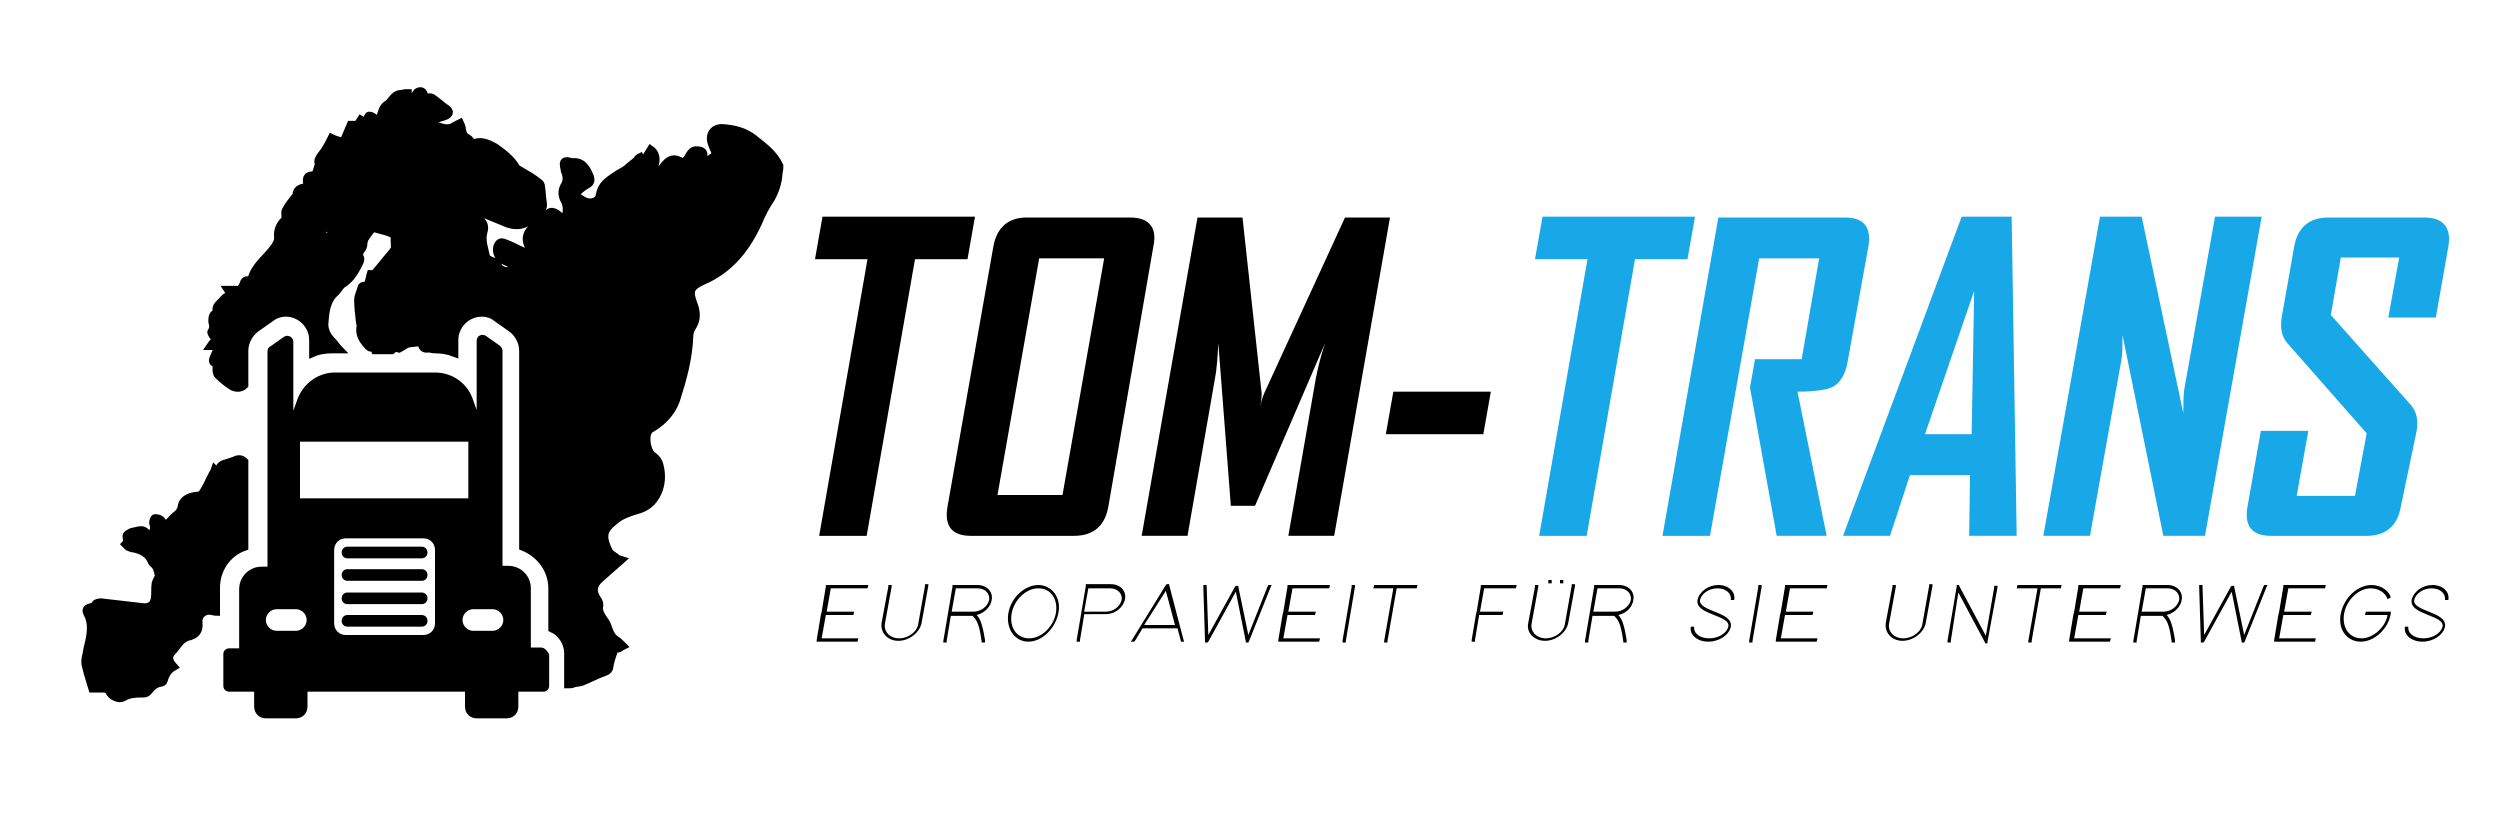 <?xml version="1.0" encoding="utf-8"?>
<!-- Generator: Adobe Illustrator 24.0.2, SVG Export Plug-In . SVG Version: 6.00 Build 0)  -->
<svg version="1.1" id="Ebene_1" xmlns="http://www.w3.org/2000/svg" xmlns:xlink="http://www.w3.org/1999/xlink" x="0px" y="0px"
	 viewBox="0 0 300 100" style="enable-background:new 0 0 300 100;" xml:space="preserve">
<style type="text/css">
	.st0{fill:#18A8E8;}
	.st1{stroke:#000000;stroke-miterlimit:10;}
</style>
<g>
	<path d="M116.1,31.1h-6.3l-5.8,33.2h-5.7l5.8-33.2h-6.3l0.9-5.1H117L116.1,31.1z"/>
	<path d="M133,60.8c-0.4,2.3-1.8,3.5-4.1,3.5h-12.4c-2.3,0-3.2-1.2-2.8-3.5l5.5-31.2c0.4-2.3,1.8-3.5,4-3.5h12.4
		c2.3,0,3.3,1.2,2.8,3.5L133,60.8z M127.5,59.4l5-28.4h-7.8l-5,28.4H127.5z"/>
	<path d="M160.1,64.3h-5.5l3.3-18.9c0.2-1,0.5-2.4,1.1-4.2l-8.4,19.5h-2.9l-1.5-19.5c-0.1,1.8-0.2,3.2-0.4,4.2l-3.3,18.9H137
		l6.7-38.2h5.4l2.3,21.1c0,0.2,0,0.8-0.2,1.7c0.1-0.4,0.2-1,0.5-1.7l9.7-21.1h5.4L160.1,64.3z"/>
	<path d="M178,52.1h-11.7l0.9-5.1h11.7L178,52.1z"/>
	<path class="st0" d="M202.5,31.1h-6.3l-5.8,33.2h-5.7l5.8-33.2h-6.3l0.9-5.1h18.3L202.5,31.1z"/>
	<path class="st0" d="M219.2,64.3h-6L210,46.5l0.6-3.4h5.6l2.1-12.1h-7.2l-5.9,33.3h-5.7l6.7-38.2h15.2c2.3,0,3.2,1.2,2.8,3.5
		l-2.5,13.9c-0.3,1.6-1,2.7-2.2,3.1c-0.6,0.2-1.9,0.4-3.8,0.4L219.2,64.3z"/>
	<path class="st0" d="M242,64.3h-5.7l0.1-7.3h-7.2l-2.4,7.3h-5.6l0-0.1L235.4,26h6L242,64.3z M236.6,52.1l0.3-17.2L231,52.1H236.6z"
		/>
	<path class="st0" d="M264.6,64.3h-5l-4.9-24.1c0,1.2,0,2.1-0.1,2.8l-3.8,21.3h-5.6L252,26h5l5,23.6c0-1.2,0-2.1,0.1-2.8l3.7-20.8
		h5.6L264.6,64.3z"/>
	<path class="st0" d="M288.1,60.8c-0.4,2.3-1.8,3.5-4.1,3.5h-11.5c-2.3,0-3.2-1.2-2.8-3.5l1.6-9.1h5.7l-1.4,7.8h7L284,52l-9.5-10.8
		c-0.7-0.8-0.9-1.8-0.7-3.1l1.5-8.5c0.4-2.3,1.8-3.5,4.1-3.5h11.5c2.3,0,3.3,1.2,2.9,3.5l-1.5,8.5h-5.7l1.3-7.2h-7l-1.2,6.9
		l9.6,10.8c0.7,0.8,0.9,1.8,0.7,3.1L288.1,60.8z"/>
</g>
<g>
	<path d="M104,70.2h0.2l-0.1,0.4h-0.2h-4.2l-0.5,2.8h3.1h0.2l-0.1,0.4h-0.2h-3.1l-0.5,2.8h4.2h0.2l-0.1,0.4h-0.2h-4.5h-0.2l0-0.2
		l0.5-3l0.1-0.4l0.5-3l0-0.2h0.2H104z"/>
	<path d="M106.6,70.4l0-0.2h0.4l0,0.2l-0.8,4.4c-0.2,1,0.6,1.8,1.7,1.8s2.2-0.8,2.3-1.8l0.8-4.5l0-0.2h0.4l0,0.2l-0.8,4.4
		c-0.2,1.2-1.5,2.2-2.8,2.2s-2.2-1-2-2.2L106.6,70.4z"/>
	<path d="M117.2,73.8c0.4,0.4,0.7,1.1,1,3l0,0.3h-0.4l0-0.1c-0.3-2.2-0.6-2.6-1.1-3.1h-2.6l-0.5,3l0,0.2h-0.4l0-0.2l1.1-6.5l0-0.2
		h0.2l2.8,0c1.1,0,1.9,0.8,1.7,1.8C118.9,72.8,118.1,73.6,117.2,73.8z M116.1,73.4h0.7c0.9,0,1.7-0.6,1.9-1.4
		c0.1-0.8-0.5-1.4-1.4-1.4h-2.6l-0.5,2.8C114.8,73.4,115.5,73.4,116.1,73.4z"/>
	<path d="M121,73.6c0.3-1.9,2-3.4,3.6-3.4s2.8,1.5,2.4,3.4s-2,3.4-3.6,3.4S120.7,75.5,121,73.6z M121.4,73.6c-0.3,1.7,0.6,3,2.1,3
		c1.5,0,2.9-1.4,3.2-3c0.3-1.7-0.6-3-2.1-3C123.1,70.6,121.7,72,121.4,73.6z"/>
	<path d="M130.1,73.8l-0.5,3l0,0.2h-0.4l0-0.2l1.1-6.5l0-0.2h0.2l2.8,0c1.1,0,1.9,0.8,1.7,1.8c-0.2,1-1.2,1.8-2.3,1.8H130.1z
		 M130.1,73.4c0.9,0,1.8,0,2.6,0c0.9,0,1.7-0.6,1.9-1.4c0.1-0.8-0.5-1.4-1.4-1.4h-2.6L130.1,73.4z"/>
	<path d="M137.2,75.4h-0.1l-0.9,1.5l-0.1,0.1h-0.4l0.2-0.3l4-6.5l0.1-0.1h0.3l0,0.1l1.7,6.5l0.1,0.3h-0.4l0-0.1l-0.4-1.5h-0.2H137.2
		z M141,75l-1.1-4.1l-2.6,4.1H141z"/>
	<path d="M144.4,70.4l0-0.2h0.4l0,0.2l0.2,5.8l3.2-5.8l0.1-0.1h0.3l0,0.1l1.2,5.8l2.3-5.8l0.1-0.2h0.4l-0.1,0.2l-2.6,6.5l-0.1,0.2
		h-0.3l0-0.1l-1.2-6l-3.3,6l-0.1,0.1h-0.3l0-0.2L144.4,70.4z"/>
	<path d="M159.4,70.2h0.2l-0.1,0.4h-0.2h-4.2l-0.5,2.8h3.1h0.2l-0.1,0.4h-0.2h-3.1l-0.5,2.8h4.2h0.2l-0.1,0.4h-0.2h-4.5h-0.2l0-0.2
		l0.5-3l0.1-0.4l0.5-3l0-0.2h0.2H159.4z"/>
	<path d="M162.2,70.4l0-0.2h0.4l0,0.2l-1.1,6.5l0,0.2h-0.4l0-0.2L162.2,70.4z"/>
	<path d="M167.7,70.2h2.2h0.2l-0.1,0.4h-0.2h-2.2l-1.1,6.3l0,0.2h-0.4l0-0.2l1.1-6.3H165h-0.2l0.1-0.4h0.2h2.2H167.7z"/>
	<path d="M181.8,70.2h0.2l-0.1,0.4h-0.2h-3.6l-0.5,2.8h2.6h0.2l-0.1,0.4h-0.2h-2.6l-0.5,3l0,0.2h-0.4l0-0.2l0.5-3l0.1-0.4l0.5-3
		l0-0.2h0.2H181.8z"/>
	<path d="M184.2,70.4l0-0.2h0.4l0,0.2l-0.8,4.4c-0.2,1,0.6,1.8,1.7,1.8c1.1,0,2.2-0.8,2.3-1.8l0.8-4.5l0-0.2h0.4l0,0.2l-0.8,4.4
		c-0.2,1.2-1.5,2.2-2.8,2.2s-2.3-1-2-2.2L184.2,70.4z M186.2,69.8l0,0.2h-0.4l0-0.2l0,0l0-0.2h0.4L186.2,69.8L186.2,69.8z
		 M187.6,69.8l0,0.2h-0.4l0-0.2l0,0l0-0.2h0.4L187.6,69.8L187.6,69.8z"/>
	<path d="M194.2,73.8c0.4,0.4,0.7,1.1,1,3l0,0.3h-0.4l0-0.1c-0.3-2.2-0.6-2.6-1.1-3.1h-2.6l-0.5,3l0,0.2h-0.4l0-0.2l1.1-6.5l0-0.2
		h0.2l2.8,0c1.1,0,1.9,0.8,1.7,1.8C195.9,72.8,195.2,73.6,194.2,73.8z M193.1,73.4h0.7c0.9,0,1.7-0.6,1.9-1.4
		c0.1-0.8-0.5-1.4-1.4-1.4h-2.6l-0.5,2.8C191.8,73.4,192.5,73.4,193.1,73.4z"/>
	<path d="M208.1,72h-0.4c0.1-0.8-0.6-1.4-1.6-1.4s-1.9,0.6-2.1,1.4c-0.2,1.4,4,1.4,3.7,3.2c-0.2,1-1.4,1.8-2.7,1.8
		c-1.4,0-2.3-0.9-2.1-1.8h0.4c-0.1,0.8,0.7,1.4,1.8,1.4c1.1,0,2.1-0.6,2.3-1.4c0.3-1.4-4-1.4-3.7-3.2c0.2-1,1.3-1.8,2.5-1.8
		S208.3,71,208.1,72z"/>
	<path d="M211,70.4l0-0.2h0.4l0,0.2l-1.1,6.5l0,0.2h-0.4l0-0.2L211,70.4z"/>
	<path d="M219.1,70.2h0.2l-0.1,0.4h-0.2h-4.2l-0.5,2.8h3.1h0.2l-0.1,0.4h-0.2h-3.1l-0.5,2.8h4.2h0.2l-0.1,0.4h-0.2h-4.5h-0.2l0-0.2
		l0.5-3l0.1-0.4l0.5-3l0-0.2h0.2H219.1z"/>
	<path d="M227.1,70.4l0-0.2h0.4l0,0.2l-0.8,4.4c-0.2,1,0.6,1.8,1.7,1.8s2.2-0.8,2.3-1.8l0.8-4.5l0-0.2h0.4l0,0.2l-0.8,4.4
		c-0.2,1.2-1.5,2.2-2.8,2.2s-2.2-1-2-2.2L227.1,70.4z"/>
	<path d="M234.1,76.9l0,0.2h-0.4l0-0.2l1.1-6.5l0-0.2h0.3l0,0.1l3.2,6l1-5.8l0-0.2h0.4l0,0.2l-1.2,6.5l0,0.2h-0.3l0-0.1l-3.2-6
		L234.1,76.9z"/>
	<path d="M245,70.2h2.2h0.2l-0.1,0.4h-0.2h-2.2l-1.1,6.3l0,0.2h-0.4l0-0.2l1.1-6.3h-2.2H242l0.1-0.4h0.2h2.2H245z"/>
	<path d="M254.3,70.2h0.2l-0.1,0.4h-0.2h-4.2l-0.5,2.8h3.1h0.2l-0.1,0.4h-0.2h-3.1l-0.5,2.8h4.2h0.2l-0.1,0.4H253h-4.5h-0.2l0-0.2
		l0.5-3l0.1-0.4l0.5-3l0-0.2h0.2H254.3z"/>
	<path d="M260,73.8c0.4,0.4,0.7,1.1,1,3l0,0.3h-0.4l0-0.1c-0.3-2.2-0.6-2.6-1.1-3.1h-2.6l-0.5,3l0,0.2h-0.4l0-0.2l1.1-6.5l0-0.2h0.2
		l2.8,0c1.1,0,1.9,0.8,1.7,1.8C261.7,72.8,260.9,73.6,260,73.8z M258.9,73.4h0.7c0.9,0,1.7-0.6,1.9-1.4c0.1-0.8-0.5-1.4-1.4-1.4
		h-2.6l-0.5,2.8C257.6,73.4,258.2,73.4,258.9,73.4z"/>
	<path d="M263.9,70.4l0-0.2h0.4l0,0.2l0.2,5.8l3.2-5.8l0.1-0.1h0.3l0,0.1l1.2,5.8l2.3-5.8l0.1-0.2h0.4l-0.1,0.2l-2.6,6.5l-0.1,0.2
		h-0.3l0-0.1l-1.2-6l-3.3,6l-0.1,0.1h-0.3l0-0.2L263.9,70.4z"/>
	<path d="M278.9,70.2h0.2l-0.1,0.4h-0.2h-4.2l-0.5,2.8h3.1h0.2l-0.1,0.4h-0.2H274l-0.5,2.8h4.2h0.2l-0.1,0.4h-0.2h-4.5h-0.2l0-0.2
		l0.5-3l0.1-0.4l0.5-3l0-0.2h0.2H278.9z"/>
	<path d="M283.8,73.8l0.1-0.4h3l0,0.2c-0.3,1.9-2,3.4-3.6,3.4c-1.7,0-2.8-1.5-2.4-3.4s2-3.4,3.7-3.4c1.1,0,2.1,0.7,2.3,1.5l-0.4,0.2
		c-0.2-0.7-1-1.3-2-1.3c-1.5,0-2.9,1.4-3.2,3c-0.3,1.7,0.6,3,2.1,3c1.4,0,2.9-1.4,3.1-2.8H283.8z"/>
	<path d="M293.8,72h-0.4c0.1-0.8-0.6-1.4-1.6-1.4s-1.9,0.6-2.1,1.4c-0.2,1.4,4,1.4,3.7,3.2c-0.2,1-1.4,1.8-2.7,1.8
		c-1.4,0-2.3-0.9-2.1-1.8h0.4c-0.1,0.8,0.7,1.4,1.8,1.4c1.1,0,2.1-0.6,2.3-1.4c0.3-1.4-4-1.4-3.7-3.2c0.2-1,1.3-1.8,2.5-1.8
		S294,71,293.8,72z"/>
</g>
<g>
	<path class="st1" d="M29.3,65.6V55.4c-0.4-0.4-0.8-0.3-1.2-0.1c-0.3,0.1-0.6,0.2-0.9,0.3c-0.8,0.2-1,0.5-0.8,1.4
		c0.1,0.4,0,0.6-0.4,0.8c0-0.4,0-0.8,0-1.3c-0.1,0-0.1,0-0.2-0.1c-0.1,0.3-0.3,0.5-0.4,0.8c-0.2,0.3-0.3,0.6-0.5,1
		c-0.2,0.4-0.4,0.7-0.7,1.2c-0.2,0.1-0.7,0.1-1.1,0.2c-0.7,0.2-1.2,0.5-1.3,1.3c-0.1,0.4-0.3,0.7-0.6,0.9c-0.3,0.2-0.6,0.6-1,1
		c-0.2,0-0.7,0.2-0.9-0.4c-0.1-0.1-0.4-0.2-0.7-0.2c-0.1,0-0.2,0.4-0.2,0.5c0,0.2,0.1,0.3,0.1,0.5c0,0.3,0,0.7-0.1,0.8
		c-0.3,0.1-0.7,0.1-0.9-0.1c-0.3-0.3-0.6-0.3-1-0.2c-0.3,0.1-0.6,0.1-0.8,0.2c-0.2,0.1-0.5,0.3-0.5,0.4c0,0.3,0.2,0.7-0.1,1
		c0,0,0.2,0.2,0.3,0.3c0.2,0.1,0.5,0.2,0.7,0.2c0.9,0.2,1.7,0.6,2.1,1.5c0,0.1,0.1,0.2,0.2,0.3c0.5,0.4,0.6,1,0.7,1.6
		c-0.2,0.3-0.3,0.5-0.4,0.8c-0.1,0.6,0,1.2-0.1,1.8c-0.1,0.7-0.5,1.1-1.3,1.1c-1.7-0.2-3.5-0.4-5.2-0.6c-0.2,0-0.6,0.1-0.6,0.2
		c-0.1,0.3-0.4,0.3-0.6,0.4c-0.5,0.1-0.6,0.3-0.4,0.7c0.5,0.9,0.5,1.9,0.3,3c-0.1,0.6-0.3,1.2-0.4,1.9c-0.1,0.4-0.2,0.9-0.1,1.3
		c0.2,0.9,0.5,1.8,0.8,2.8c0.3,0,0.7,0,1.1,0c0.4,0,0.8,0,1,0.5c0.3,0.5,1.1,0.8,1.5,0.6c0.8-0.5,1.7-0.5,2.5-0.5
		c0.2,0,0.5-0.1,0.6-0.3c0.4-0.5,0.8-0.9,1.5-1c0.1,0,0.3-0.1,0.3-0.2c0.2-0.7,0.5-1.3,1.2-1.7c-0.7-0.8-0.7-1.3,0-2
		c0.3-0.3,0.5-0.7,0.8-1c0.3-0.3,0.6-0.5,0.9-0.6c1-0.2,1.4-0.7,1.3-1.7c-0.1-0.9,0.7-1.6,1.6-1.4c0.2,0,0.3,0.1,0.5,0.1v-2.6
		C25.8,68.3,27.3,66.3,29.3,65.6z"/>
	<path class="st1" d="M90.5,16.7c-1.1-0.9-2.4-1.2-3.7-1.3c-1.1-0.1-1.7,0.7-1.4,1.7c0.1,0.3,0.2,0.6,0.4,1c0.1,0.3,0.1,0.6-0.3,0.8
		c-0.2,0.1-0.4,0.4-0.6,0.6c-0.1,0.2-0.2,0.4-0.3,0.6c-0.1,0-0.1,0-0.2,0c-0.1-0.2-0.1-0.5-0.1-0.7c0-0.2,0.1-0.5,0.1-0.8
		c0-0.3-0.1-0.4-0.4-0.5c-0.7-0.1-0.9-0.1-1.4,0.8c-0.3,0.5-0.6,0.7-1.1,0.4c-0.8-0.4-1.3,0-1.8,0.6c-0.5,0.7-0.5,0.7-1.4,0.4
		c0.5-0.8,0.5-1.8-0.2-2.3c-0.3,0.5-0.7,1.1-1,1.6c-0.1-0.2-0.2-0.5-0.3-0.7c-0.2,0.1-0.3,0.2-0.3,0.3c-0.4,0.4-0.9,0.7-1.3,1.1
		c-0.4,0.3-0.9,0.5-1.3,0.8c-0.9,0.6-1.7,1.1-1.9,2.3c-0.1,0.8-1,1.1-1.8,0.8c-0.2-0.1-0.5-0.3-0.7-0.4c-0.4-0.3-0.4-0.6-0.1-0.9
		c0.3-0.3,0.7-0.6,1.1-0.8c0.3-0.2,0.4-0.4,0.3-0.8c-0.4-1-0.9-2-2.2-1.8c-0.1,0-0.2-0.1-0.3-0.1c-0.5-0.1-0.7,0-0.6,0.5
		c0,0.2,0.1,0.4,0.1,0.6c0.3,0.7,0.3,1.3-0.1,1.9c-0.3,0.6-0.2,1.2,0.1,1.7c0.4,0.8,0.2,1.6,0,2.5c-0.3-0.3-0.5-0.5-0.7-0.7
		c-0.8-0.7-1.2-0.6-1.8,0.3c-0.2,0.3-0.6,0.6-0.9,0.8c-1.2,0.7-1.5,1.7-0.8,2.8c0.1,0.2,0.2,0.5,0.4,0.7c0,0-0.1,0.1-0.1,0.1
		c-0.4-0.1-0.8-0.2-1.1-0.4c-0.7-0.3-1.4-0.7-2.2-1c-0.5-0.2-0.7-0.1-0.9,0.4c-0.2,0.7,0.2,1.4,0.9,1.7c0.2,0.1,0.5,0.2,0.7,0.4
		c0.3,0.3,0.2,0.7-0.1,0.8c-0.5,0.2-1.2-0.1-1.4-0.5c-0.2-0.4-0.5-0.6-0.9-0.7c-0.2-0.1-0.6-0.3-0.6-0.5c-0.2-1-0.6-1.9-0.3-3
		c0.2-0.6,0-1.1-0.5-1.5c-0.6-0.6-1.2-1.2-1.8-1.8c-0.1-0.1-0.1-0.3-0.1-0.5c0.1,0.1,0.3,0.1,0.4,0.2c0.5,0.7,1.2,1.1,2,1.4
		c1,0.4,1.9,0.8,2.9,1.2c0.3,0.1,0.7,0.2,1.1,0.2c1.2,0,1.9-0.8,2.7-1.5c0.4-0.4,0.5-0.8,0.4-1.3c-0.1-0.6-0.1-1.2-0.2-1.8
		c0-0.2-0.1-0.4-0.3-0.5c-0.6-0.5-1.3-0.9-2-1.3c-0.3-0.2-0.6-0.3-0.7-0.5c-0.6-1-1.5-1.7-2.5-2.4c-0.9-0.5-1.8-0.9-2.7-0.4
		c-0.2-0.3-0.4-0.6-0.6-0.7c-0.5-0.2-0.6-0.6-0.7-1.1c0-0.2-0.1-0.5-0.2-0.7c-0.2,0.1-0.4,0.2-0.6,0.3c-0.8,0.6-1.6,0.2-2.3,0
		c-0.2-0.1-0.3-0.4-0.5-0.7c0.6-0.2,1.1-0.3,1.6-0.5c0.5-0.2,0.6-0.5,0.2-0.8c-0.6-0.4-1.1-0.9-1.7-1.3c-0.3-0.2-0.6-0.1-0.8,0.2
		c-0.1,0.3-0.2,0.5-0.3,0.8c0,0-0.1,0-0.1,0c0.1-0.4,0.2-0.8,0.2-1.2c0-0.2-0.1-0.5-0.3-0.6c-0.2-0.1-0.5,0-0.6,0.2
		c-0.2,0.2-0.3,0.5-0.4,0.8c-0.1,0.3-0.2,0.7-0.4,1c-0.1,0-0.1,0-0.2,0c0-0.6-0.1-1.2-0.1-1.8c0,0-0.1,0-0.1,0
		c-0.4,0.9-0.9,1.8-1.3,2.7c0,0-0.1,0-0.1-0.1c0.2-0.8,0.4-1.7,0.6-2.5c-0.8,0.1-1,1-1.6,1.3c-0.7,0.5-0.5,1.4-1.1,2
		c-0.2-0.2-0.3-0.4-0.5-0.5c-0.1-0.1-0.3-0.2-0.5-0.2c-0.1,0-0.2,0.3-0.2,0.4c-0.1,0.2-0.1,0.4-0.1,0.6c-0.2-0.2-0.4-0.3-0.7-0.5
		c-0.4,0.6-0.7,1.1-1,1.6c0,0-0.1,0-0.1,0c0-0.3,0-0.7,0-1c0,0-0.1,0-0.1,0c-0.3,0.7-0.6,1.4-0.9,2.1c-0.5-0.2-1-0.3-1.4-0.5
		c-0.3,0.6-0.7,1.4-1.2,2c-0.3,0.4-0.5,0.7-0.3,1.1c-0.2,0.6-0.3,1-0.5,1.4c-0.8-0.1-1.1,0.1-0.9,1c0,0.1-0.2,0.4-0.3,0.4
		c-0.6,0.1-1,0.3-1,0.9c0,0.1-0.1,0.2-0.2,0.3c-0.4,0.5-0.8,1-1.1,1.6c-0.1,0.2,0,0.5,0,0.7c0.1,0,0.1,0,0.2,0
		c-0.1,0.2-0.2,0.4-0.4,0.5c-0.6,0.6-0.8,1.3-0.7,2.1c0,0.3-0.2,0.7-0.4,1c-0.9,1.3-2.4,2.3-2.8,3.9c0,0.1-0.2,0.2-0.3,0.2
		c-0.5-0.2-0.6,0.2-0.7,0.5c-0.2,0.4-0.4,0.7-0.9,0.6c-0.3,0-0.5,0-0.9,0c0.2,0.3,0.3,0.5,0.6,0.9c-0.8-0.4-1,0.1-1.4,0.5
		c-0.4,0.4-0.8,0.7-0.5,1.3c-0.6,0.2-0.6,0.6-0.6,1.1c0.1,0.4,0.2,0.8-0.1,1.2c-0.1,0.1,0.1,0.3,0.2,0.5c0.1,0.1,0.3,0.2,0.4,0.3
		c-0.2,0.3-0.5,0.6-0.7,0.9c0.4,0,0.7,0,1,0c-0.2,0.4-0.3,0.7-0.5,1.1c-0.1,0.3-0.3,0.5-0.2,0.8c0,0.1,0.4,0.2,0.7,0.4
		c-0.1,0.1-0.2,0.3-0.3,0.4C26,44.5,26,44.8,26.2,45c0.5,0.5,1,0.9,1.6,1.3c0.5,0.3,1.1,0.3,1.5-0.1v-4.1c0-1.1,0.6-2.2,1.5-2.8
		l1.7-1.2c0.5-0.4,1.2-0.6,1.8-0.6c1.8,0,3.3,1.5,3.3,3.3v1.5c0.7-0.3,1.5-0.4,2.4-0.4h0.6c-0.1-0.1-0.2-0.3-0.3-0.4
		c-0.2-0.2-0.4-0.5-0.6-0.7c-0.5-0.5-0.8-1.2-0.8-1.9c0.1-1.4,0.2-2.9,1.4-3.9c0.3-0.3,0.5-0.8,0.9-1c0.9-0.6,1.4-1.5,1.9-2.5
		c0.1-0.2,0.2-0.5,0-0.7c-0.1-0.1,0-0.5,0.1-0.7c0.3-0.3,0.4-0.6,0.4-1c0-0.1,0.1-0.3,0.1-0.4c0.3-0.5,0.7-1,1-1.4
		c0.4,0.1,0.7,0.2,1.1,0.3c0.4,0.1,0.8,0.2,1.2,0.4c0.6,0.2,0.3,0.8,0.4,1.2c0,0.1,0,0.1,0,0.2c0.1,0.4-0.1,0.6-0.3,0.9
		c-0.7,0.8-1.3,1.6-2,2.4c-0.1,0.1-0.3,0.2-0.4,0.3c-0.1,0-0.1-0.1-0.2-0.1c-0.1,0.3-0.1,0.6-0.2,0.8c-0.1,0.4-0.1,0.7-0.6,0.6
		c-0.1,0-0.3,0.1-0.3,0.2c-0.1,0.5-0.4,1-0.4,1.5c0,0.8,0.1,1.6,0.2,2.5c0,0.2,0.1,0.4,0.1,0.6c-0.2,1,0.2,1.6,0.8,2.3
		c0.2,0.2,0.4,0.5,0.7,0.1c0.1,0.2,0.1,0.3,0.2,0.5h2c0.3-0.3,0.6-0.3,0.9-0.2c0.4-0.2,0.7-0.5,1.1-0.6c0.6-0.1,1.1-0.1,1.7-0.2
		c0-0.1,0,0,0,0c-0.1,0.6,0.1,0.9,0.7,0.8c0.3,0,0.5,0.1,0.8,0.1c0.8,0,1.5,0.1,2.3,0.4v-1.5c0-1.8,1.5-3.3,3.3-3.3
		c0.7,0,1.3,0.2,1.8,0.6l1.7,1.2c0.9,0.6,1.5,1.7,1.5,2.8v23.5c2,0.8,3.5,2.7,3.5,5v4.8c1.1,0.5,1.9,1.7,1.9,3v3.7
		c0.2,0,0.4,0,0.6-0.1c0.3-0.1,0.7-0.1,1-0.2c1-0.4,1.9-0.9,2.8-1.2c0.3-0.1,0.5-0.3,0.5-0.6c0.1-0.6,0.3-1.2,0.5-1.8
		c0.1-0.3,0.2-0.5,0.6-0.4c0.1,0,0.3-0.2,0.5-0.3c-0.3-0.3-0.5-0.5-0.8-0.7c-0.5-0.3-0.7-0.8-0.9-1.3c-0.1-0.3-0.2-0.6-0.4-0.9
		c-0.4-0.6-0.9-1.2-0.7-2c0-0.2-0.1-0.5-0.2-0.6c-0.7-1-0.6-1.8,0.3-2.6c0.8-0.7,1.6-1.4,2.5-2.2c-0.3-0.1-0.5-0.1-0.6-0.3
		c-0.3-0.2-0.8-0.5-0.9-0.8c-0.8-1.7-0.7-2.5,0.7-3.6c0.8-0.7,1.7-1,2.7-1.3c1.2-0.3,2-1,2.5-2.1c0.4-0.9,0.5-1.9,0.3-2.9
		c-0.1-0.6-0.3-1.1-0.9-1.5c-0.7-0.5-1-2.3-0.5-3c0.1-0.2,0.3-0.3,0.5-0.4c1.3-0.8,2.3-1.9,2.8-3.3c0.8-2.5,1.5-5,1.6-7.7
		c0-0.3,0.1-0.7,0.3-1c0.6-0.9,0.6-1.8,0.2-2.8c-0.6-1.6-0.4-2.1,1.1-2.8c3.3-1.4,5.3-4,6.7-7.1c0.4-1,0.9-1.9,1.5-2.8
		c0.5-0.9,0.8-1.8,0.9-2.9c0-0.3,0.1-0.5,0.1-0.8c0-0.1,0-0.1,0-0.2C92.8,18.4,91.6,17.6,90.5,16.7z M39.3,28.8
		c-0.6-0.7-1.1-1.2-1.9-2c1.1,0.3,1.8,0.5,2.7,0.8C39.8,28,39.5,28.4,39.3,28.8z"/>
	<path d="M64.9,77.7l-1.2,0v-7.1c0-1.5-1.2-2.7-2.7-2.7h-0.7V42.1c0-0.2-0.1-0.4-0.3-0.6l-1.7-1.2c-0.5-0.3-1.1,0-1.1,0.6v8.3
		l-0.5-1.4c-0.7-1.9-2.5-3.1-4.5-3.1h-12c-2,0-3.8,1.3-4.5,3.2l-0.5,1.4v-8.3c0-0.5-0.6-0.9-1.1-0.6l-1.7,1.2
		c-0.2,0.1-0.3,0.3-0.3,0.6v25.8h-0.7c-1.5,0-2.7,1.2-2.7,2.7v7.1h-1.2c-0.4,0-0.7,0.3-0.7,0.7v3.8c0,0.4,0.3,0.7,0.7,0.7h3v1.8
		c0,0.8,0.6,1.4,1.4,1.4h3.6c0.8,0,1.4-0.6,1.4-1.4v-1.8h18.9v1.8c0,0.8,0.6,1.4,1.4,1.4h3.6c0.8,0,1.4-0.6,1.4-1.4v-1.8h3
		c0.4,0,0.7-0.3,0.7-0.7v-3.8C65.6,78,65.3,77.7,64.9,77.7z M36,53h20.2v6.8H36V53z M36.8,74.4c0,0.7-0.6,1.3-1.3,1.3h-2.3
		c-0.7,0-1.3-0.6-1.3-1.3v0c0-0.7,0.6-1.3,1.3-1.3h2.3C36.2,73.1,36.8,73.7,36.8,74.4L36.8,74.4z M52.2,74.8c0,0.8-0.6,1.4-1.4,1.4
		h-9.3c-0.8,0-1.4-0.6-1.4-1.4V66c0-0.8,0.6-1.4,1.4-1.4h9.3c0.8,0,1.4,0.6,1.4,1.4V74.8z M60.4,74.4c0,0.7-0.6,1.3-1.3,1.3h-2.3
		c-0.7,0-1.3-0.6-1.3-1.3v0c0-0.7,0.6-1.3,1.3-1.3h2.3C59.8,73.1,60.4,73.7,60.4,74.4L60.4,74.4z"/>
	<path d="M50.6,65.6h-8.9c-0.4,0-0.7,0.3-0.7,0.7v0c0,0.4,0.3,0.7,0.7,0.7h8.9c0.4,0,0.7-0.3,0.7-0.7v0C51.3,65.9,51,65.6,50.6,65.6
		z"/>
	<path d="M50.6,73.8h-8.9c-0.4,0-0.7,0.3-0.7,0.7v0c0,0.4,0.3,0.7,0.7,0.7h8.9c0.4,0,0.7-0.3,0.7-0.7v0C51.3,74.1,51,73.8,50.6,73.8
		z"/>
	<path d="M50.6,71.1h-8.9c-0.4,0-0.7,0.3-0.7,0.7v0c0,0.4,0.3,0.7,0.7,0.7h8.9c0.4,0,0.7-0.3,0.7-0.7v0C51.3,71.4,51,71.1,50.6,71.1
		z"/>
	<path d="M50.6,68.3h-8.9c-0.4,0-0.7,0.3-0.7,0.7v0c0,0.4,0.3,0.7,0.7,0.7h8.9c0.4,0,0.7-0.3,0.7-0.7v0C51.3,68.6,51,68.3,50.6,68.3
		z"/>
</g>
</svg>
